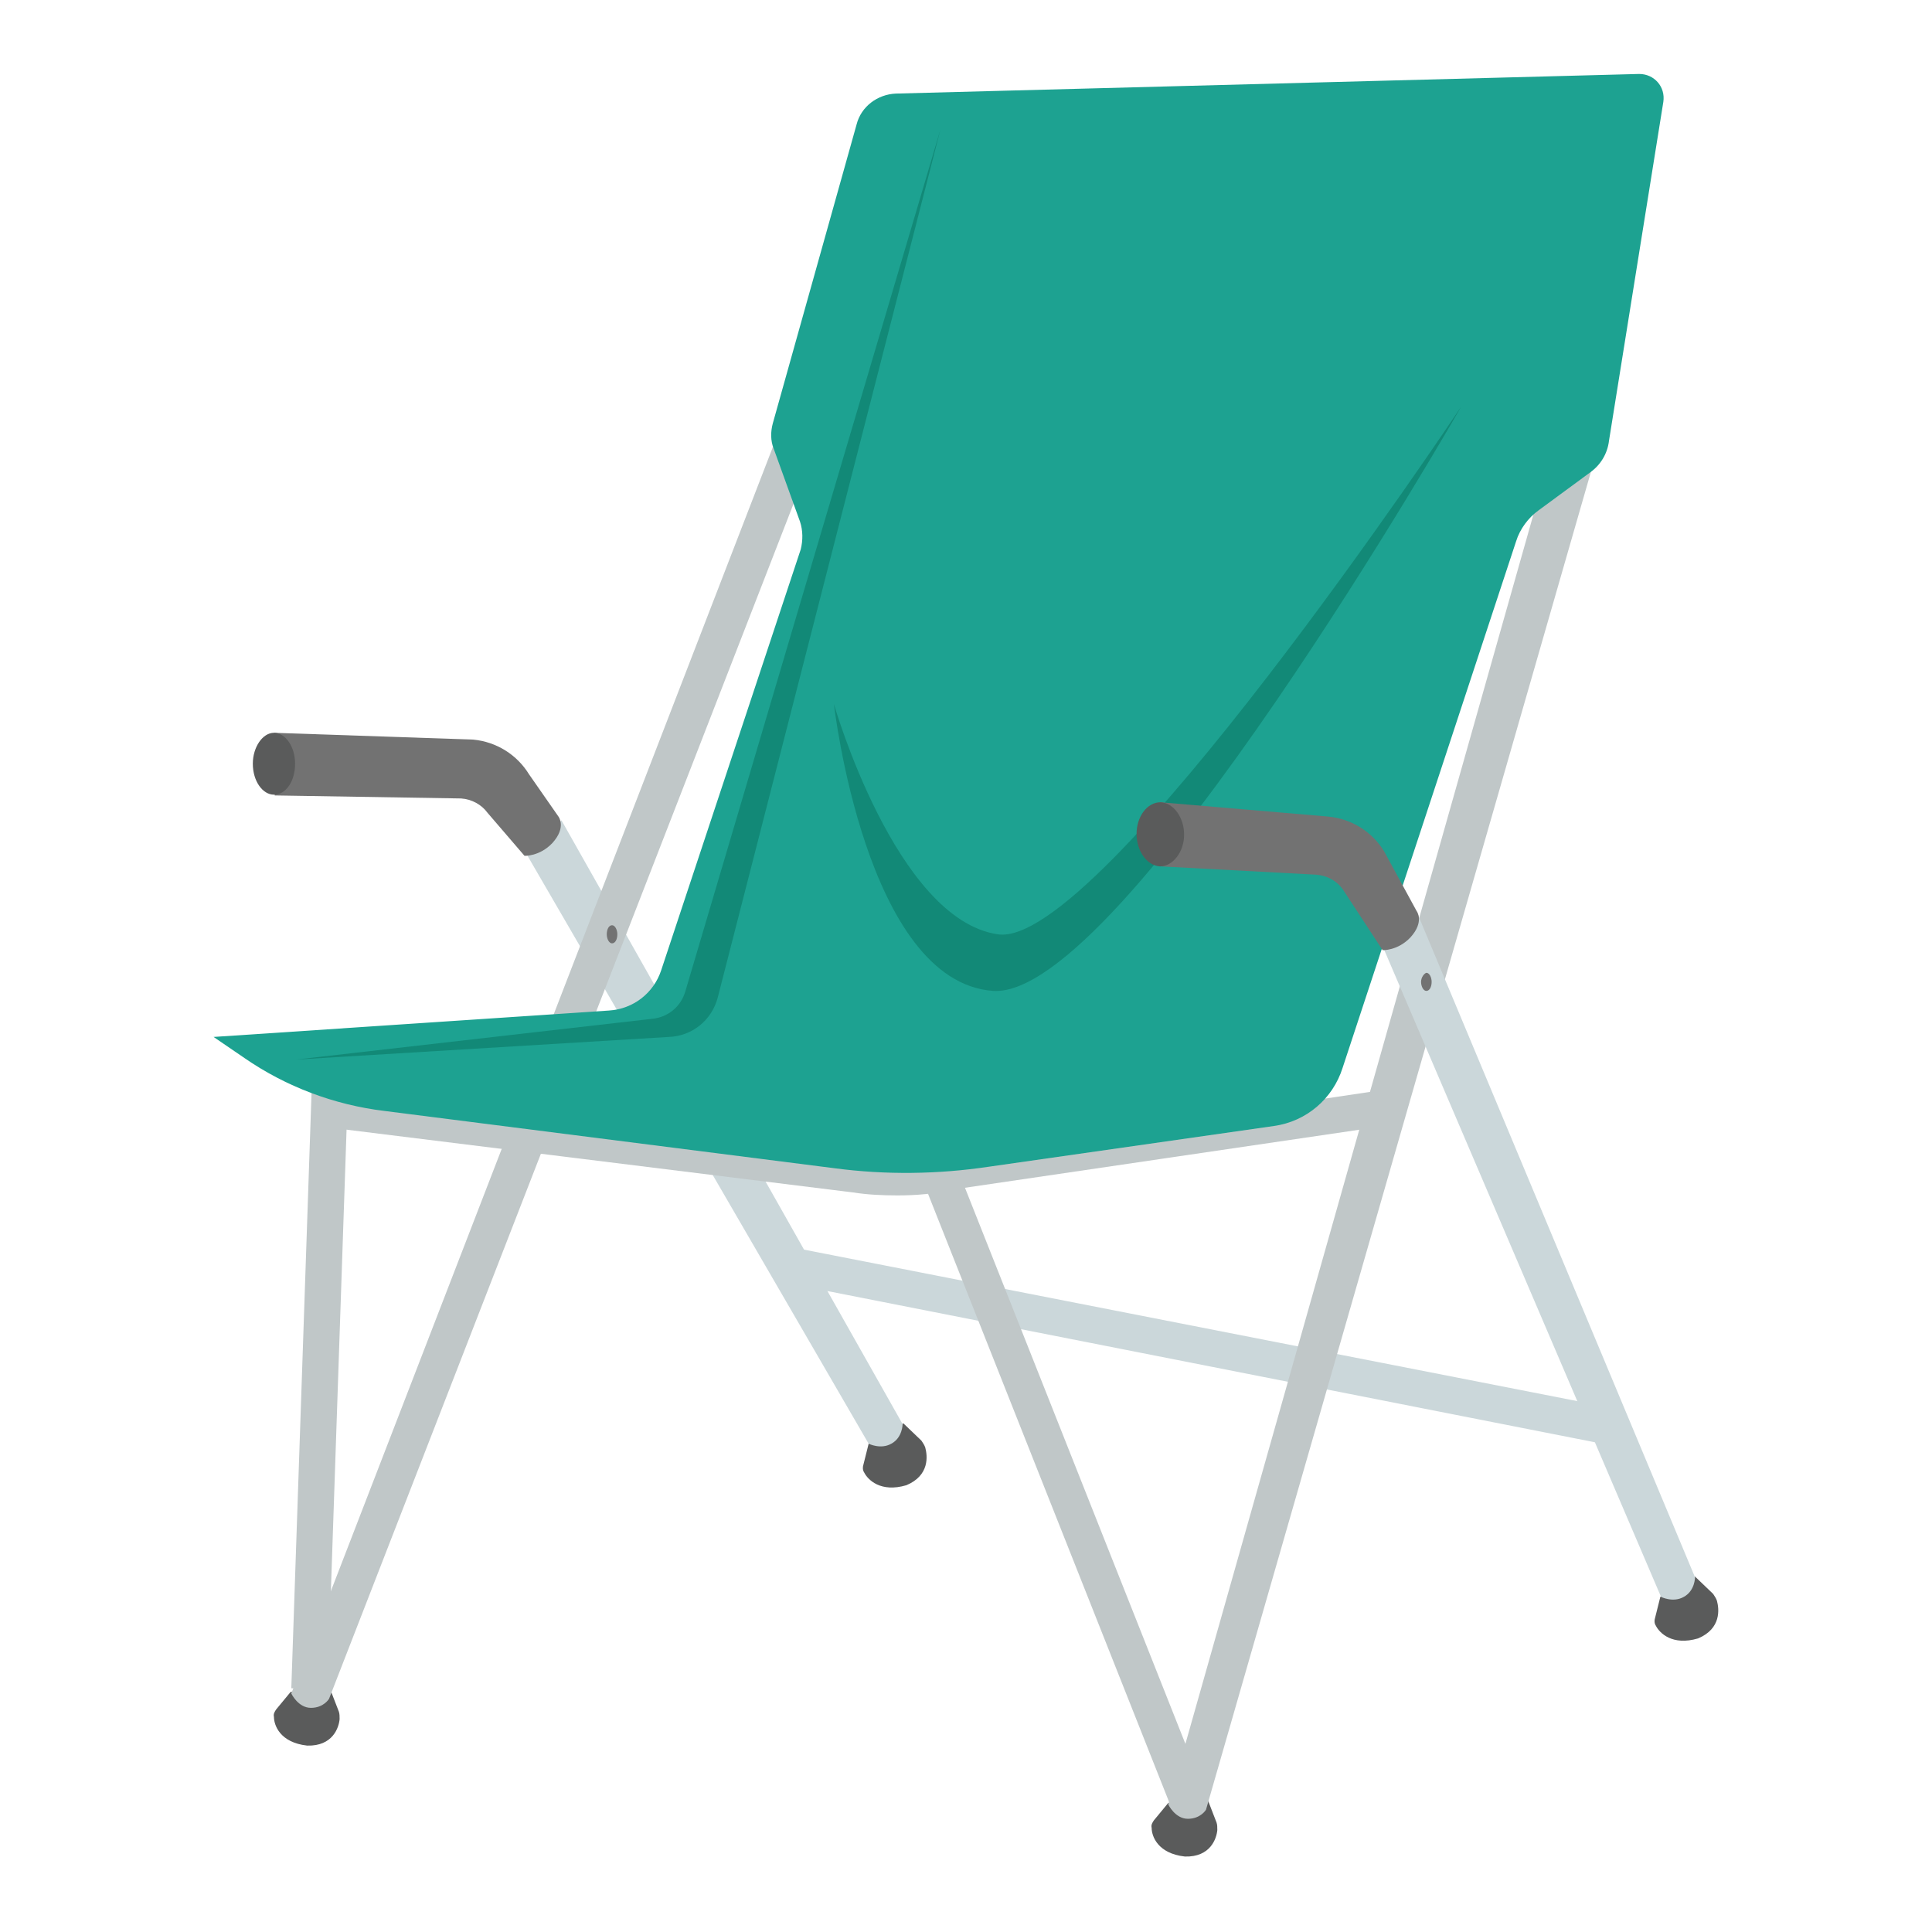 <?xml version="1.0" encoding="utf-8"?>
<!-- Svg Vector Icons : http://www.onlinewebfonts.com/icon -->
<!DOCTYPE svg PUBLIC "-//W3C//DTD SVG 1.1//EN" "http://www.w3.org/Graphics/SVG/1.1/DTD/svg11.dtd">
<svg version="1.1" xmlns="http://www.w3.org/2000/svg" xmlns:xlink="http://www.w3.org/1999/xlink" x="0px" y="0px" viewBox="0 0 256 256" enable-background="new 0 0 256 256" xml:space="preserve">
<g> <path fill="#cbd7da" d="M212.3,191.2c-0.2,0-0.3,0-0.5,0L104.2,170c-1.3-0.3-2.2-1.5-1.9-2.8c0.3-1.3,1.5-2.2,2.8-1.9l107.7,21.1 c1.3,0.3,2.2,1.5,1.9,2.8C214.4,190.4,213.4,191.2,212.3,191.2L212.3,191.2z"/> <path fill="#5a5b5b" d="M154.8,238.9l-1.9,2.3c-0.2,0.3-0.4,0.6-0.3,1c0,1.1,0.8,3.4,4.4,3.8c3.4,0.1,4.2-2.4,4.3-3.5 c0-0.4,0-0.7-0.1-1l-1.2-3.1L154.8,238.9L154.8,238.9z"/> <path fill="#c0c7c8" d="M211.1,61.5l-51.3,178.3c0,0-0.7,1.2-2.4,1.2c-1.7,0-2.6-1.9-2.6-1.9l49.2-173.8L211.1,61.5z"/> <path fill="#5a5b5b" d="M38.5,224.2l-1.9,2.3c-0.2,0.3-0.4,0.6-0.3,1c0,1.1,0.8,3.4,4.4,3.8c3.4,0.1,4.2-2.4,4.3-3.5 c0-0.4,0-0.7-0.1-1l-1.2-3.1L38.5,224.2z M220,211.6l-0.7,2.8c-0.1,0.3-0.1,0.7,0.1,1c0.5,1,2.2,2.7,5.6,1.7c3.1-1.3,2.8-3.9,2.5-5 c-0.1-0.3-0.3-0.6-0.5-0.9l-2.4-2.3L220,211.6z"/> <path fill="#cbd7da" d="M183.3,125.6l36.8,86c0,0,1.6,0.8,3,0c1.5-0.8,1.5-2.6,1.5-2.6l-36.8-88L183.3,125.6z"/> <path fill="#5a5b5b" d="M115.1,191.3l-0.7,2.8c-0.1,0.3-0.1,0.7,0.1,1c0.5,1,2.2,2.7,5.6,1.7c3.1-1.3,2.8-3.9,2.5-5 c-0.1-0.3-0.3-0.6-0.5-0.9l-2.4-2.3L115.1,191.3z"/> <path fill="#cbd7da" d="M69.9,113.4l45.2,77.9c0,0,1.6,0.8,3,0c1.5-0.8,1.5-2.6,1.5-2.6l-45.2-80L69.9,113.4z"/> <path fill="#c0c7c8" d="M122.3,156.5l4.5-1.8l32.9,83l-4.5,1.8L122.3,156.5z"/> <path fill="#c0c7c8" d="M118.9,158.4c-2,0-4-0.1-5.9-0.4l-69.4-8.6c-1.3-0.2-2.3-1.4-2.1-2.7c0.2-1.3,1.4-2.3,2.7-2.1l69.4,8.6 c4,0.5,8.1,0.4,12.1-0.2l56.4-8.4c1.3-0.2,2.5,0.7,2.7,2s-0.7,2.5-2,2.7l-56.4,8.3C123.8,158.2,121.4,158.4,118.9,158.4 L118.9,158.4z"/> <path fill="#c0c7c8" d="M38.6,223.7l2.8-82.4l4.8,0.2l-2.8,82.4L38.6,223.7z"/> <path fill="#c0c7c8" d="M106.1,64.3L43.6,225.1c0,0-0.7,1.2-2.4,1.2c-1.7,0-2.6-1.9-2.6-1.9L103,57.7L106.1,64.3z"/> <path fill="#1da291" d="M28.3,137.4l4.1,2.8c5.5,3.8,11.9,6.2,18.5,7l59.7,7.6c6.8,0.9,13.7,0.8,20.4-0.2l37.8-5.4 c4.3-0.6,7.8-3.6,9.1-7.7l23-69.8c0.5-1.6,1.6-3.1,3-4.1l6.8-5c1.4-1,2.3-2.5,2.5-4.2l7.2-44.9c0.3-2-1.2-3.7-3.2-3.7l-98.5,2.6 c-2.4,0.1-4.6,1.7-5.2,4.1l-11.1,39.6c-0.3,1.1-0.3,2.3,0.1,3.3l3.5,9.7c0.4,1.2,0.4,2.5,0.1,3.7l-18.5,55.8c-1,3-3.7,5.1-6.9,5.3 L28.3,137.4L28.3,137.4z"/> <path fill="#128977" d="M110.5,93.3c0,0,8.2,28.5,21.7,30.5c13.5,2.1,61.4-69.9,61.4-69.9s-44.9,78.5-62,77.4 C114.7,130.1,110.5,93.3,110.5,93.3z"/> <path fill="#727272" d="M153.7,106.3l22.3,1.9c3.1,0.3,5.8,2,7.4,4.6l4.3,7.9c0,0,1.1,1.4-0.8,3.5c-1.7,1.8-3.7,1.7-3.7,1.7 l-5.3-8.1c-0.8-1.1-2.1-1.8-3.5-1.9l-20.6-1.1L153.7,106.3L153.7,106.3z M36.3,97.1l26.4,0.9c3.1,0.3,5.8,2,7.4,4.6l3.9,5.6 c0,0,1.1,1.4-0.8,3.5c-1.7,1.8-3.7,1.7-3.7,1.7l-4.9-5.7c-0.8-1.1-2.1-1.8-3.5-1.9l-24.7-0.4L36.3,97.1z"/> <path fill="#5a5b5b" d="M150.6,110.5c0,2.3,1.4,4.2,3.1,4.3c1.7,0,3.2-1.9,3.2-4.2c0,0,0,0,0,0c0-2.3-1.4-4.2-3.1-4.3 C152,106.3,150.6,108.2,150.6,110.5C150.6,110.5,150.6,110.5,150.6,110.5z"/> <path fill="#5a5b5b" d="M33.5,101.2c0,2.3,1.3,4.1,2.8,4.1c1.6,0,2.8-1.8,2.8-4.1l0,0c0-2.3-1.3-4.1-2.8-4.1 C34.8,97.1,33.5,99,33.5,101.2z"/> <path fill="#128977" d="M39.2,140.4l47.2-5.4c2.1-0.2,3.8-1.6,4.4-3.6l33.8-114.2l-29.5,115c-0.8,3-3.4,5.1-6.5,5.2L39.2,140.4z"/> <path fill="#727272" d="M80.4,123.8c0,0.6,0.3,1.2,0.7,1.2s0.7-0.5,0.7-1.2c0-0.6-0.3-1.2-0.7-1.2S80.4,123.1,80.4,123.8z"/> <path fill="#727272" d="M188.3,130.1c0,0.6,0.3,1.2,0.7,1.2c0.4,0,0.7-0.5,0.7-1.2c0,0,0,0,0,0c0-0.6-0.3-1.2-0.7-1.2 C188.7,129,188.3,129.5,188.3,130.1C188.3,130.1,188.3,130.1,188.3,130.1z"/></g>
</svg>
